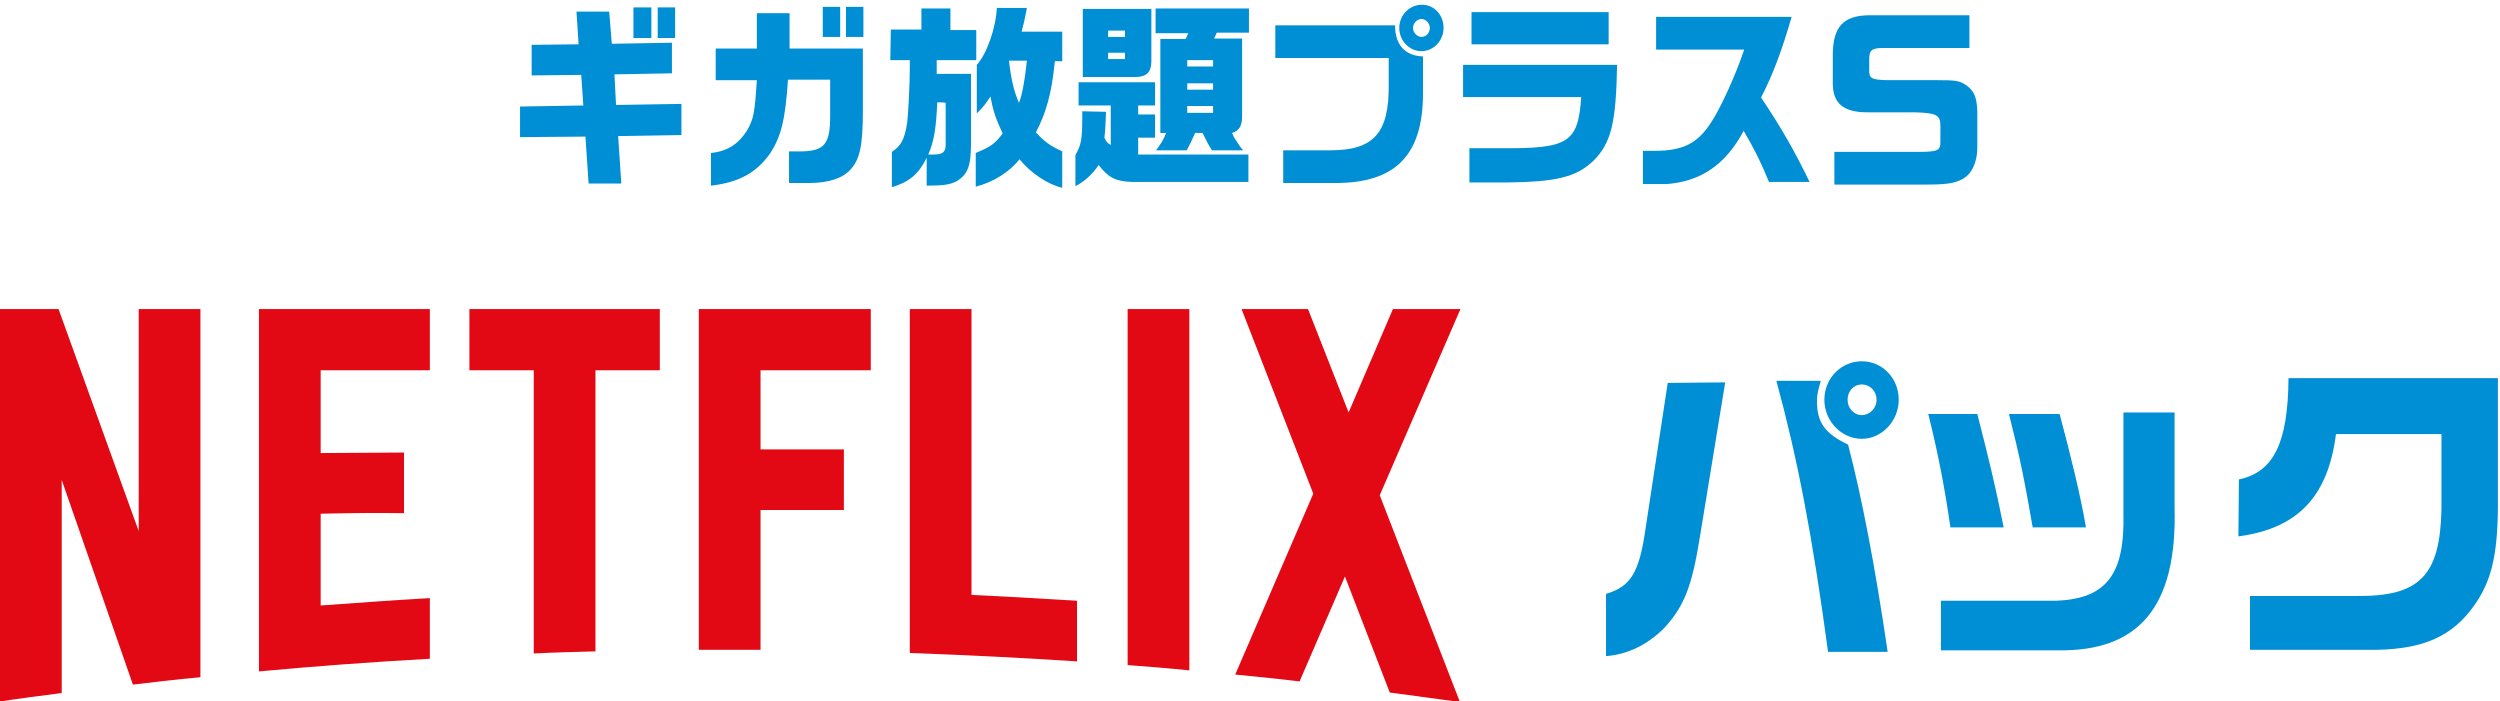 <svg enable-background="new 0 0 474 133" viewBox="0 0 474 133" xmlns="http://www.w3.org/2000/svg"><g fill="#008fd5"><path d="m98.6 20.2 12-.2-.4-5.8-9.4.1v-5.8l8.9-.1-.4-6.2h6.2l.5 6.1 11.4-.2v5.8l-10.9.2.3 5.8 12.4-.2v5.9l-12 .2.6 9h-6.2l-.6-8.9-12.4.1zm24.9-18.8v5.8h-3.4v-5.8zm1.2 0h3.3v5.8h-3.3z"/><path d="m135.7 15.2v-6h7.8v-6.7h6.2v6.7h13.9v11.8c0 6.7-.6 9.2-2.3 11.1-1.5 1.7-4.2 2.6-7.9 2.6h-3.8v-6h2.5c4.2-.1 5.3-1.4 5.3-6.7v-6.9h-8c-.5 7.6-1.3 10.8-3.4 14-2.6 3.7-6 5.5-11.2 6.1v-6.2c3.1-.3 5.2-1.7 6.8-4.2 1.3-2.2 1.5-3.4 1.9-9.6zm20.3-13.9h3.3v5.7h-3.3zm4.4 0h3.3v5.7h-3.3z"/><path d="m168.9 5.6h5.8v-4h5.5v4.1h4.9v5.7h-7.5v2.6h6.5v13.3c0 4.1-.6 5.7-2.6 7-1.3.7-2.6.9-5.8.9v-5.3c-1.5 3.1-3.3 4.6-6.6 5.6v-6.7c1.8-1.2 2.4-2.4 2.9-5.5.2-1.6.5-7.4.5-10.3v-1.6h-3.7zm8.8 13.8c-.2 4.8-.6 7.4-1.7 9.9h1c1.8 0 2.3-.5 2.3-1.9v-7.9c-.1-.1-1.6-.1-1.6-.1zm7.5-7.1c1.9-2.1 3.6-6.9 3.8-10.8h5.7c-.4 2.2-.5 2.5-1 4.5h7.7v5.6h-1.4c-.6 6.2-1.7 9.9-3.6 13.5 1.7 1.8 2.6 2.5 5 3.6v6.9c-2.7-.6-6-2.8-8.1-5.4-1.9 2.4-4.9 4.3-8.3 5.2v-6.4c2.9-1.2 3.7-1.8 5.1-3.7-1.3-2.8-1.8-4.2-2.3-7-1.1 1.6-1.3 1.9-2.6 3.2zm6.1-.8c.4 3.6 1 6 1.9 8 .6-1.6 1.1-4.1 1.5-8z"/><path d="m209.7 21.2c-.1 2.2-.1 3.1-.3 4.9.4.8.4.9 1.2 1.4v-7.5h-6.1v-4.4h14.5v4.4h-3.2v1.7h3.2v4.4h-3.2v3.2h20.9v5.2h-22c-3.2-.1-4.5-.8-6.4-3.2-1.3 1.9-2.7 3.1-4.4 4v-5.9c1.1-2 1.3-2.8 1.3-7.6v-.7zm8.6-19.5v9.9c0 2.1-.9 3-3.1 3h-9.9v-12.9zm-5 5.3v-1.2h-3.2v1.2zm0 3h-3.2v1.2h3.2zm23.5-8.4v4.6h-6.1l-.5 1.1h5.3v15c0 1.6-.7 2.6-1.9 2.9.4 1 .6 1.2 1 1.8l.6.9c.2.2.3.4.5.6h-5.9c-.8-1.2-1.1-1.9-1.8-3.3h-1.4c-.9 2-1 2.2-1.6 3.3h-5.8c1-1.4 1.4-2 1.9-3.3h-1.1v-17.8h4.8l.5-1.1h-6.2v-4.7zm-6.8 11v-1.2h-4.9v1.2zm0 4.4v-1.2h-4.9v1.2zm0 3.1h-4.9v1.3h4.9z"/><path d="m241.8 4.8h22.7c0 3.7 1.9 5.8 5.3 5.9v7.3c-.1 11.4-5.2 16.7-16.6 16.7h-9.9v-6.2h8.9c8.3 0 11.2-3.3 11.1-12.5v-5h-21.5zm31.9.5c0 2.4-1.9 4.4-4.2 4.4s-4.2-2-4.2-4.4 1.9-4.4 4.3-4.4 4.1 2 4.1 4.4zm-5.8 0c0 .9.8 1.7 1.6 1.7.9 0 1.6-.8 1.6-1.7s-.8-1.7-1.6-1.7-1.6.8-1.6 1.7z"/><path d="m306.6 12.3c-.2 11-1.1 14.7-4.4 18.1-3.3 3.2-7.1 4.1-16.8 4.2h-6.8v-6.5h5.9c12.9.1 14.7-1 15.3-9.7h-22.4v-6.1zm-1.6-10v6.1h-26v-6.1z"/><path d="m314 9.4v-6.2h25.7c-1.9 6.5-3.5 10.8-5.8 15.3 3.9 5.8 6.5 10.4 9.2 16h-7.7c-1.6-3.9-2.7-6.1-4.8-9.7-3.4 6.4-8.1 9.6-14.6 10.1h-4.5v-6.3h2.2c5.4 0 8.2-1.4 10.8-5.5 1.7-2.6 4.5-8.6 6.2-13.7z"/><path d="m373.4 9.1h-16.3c-2.3 0-2.7.4-2.7 2.3v2c0 1.5.5 1.7 3.3 1.8h9.5c3.6 0 4.3.1 5.5.9 1.6 1.1 2.1 2.3 2.2 5v6.9c0 2.8-1.1 5.1-2.9 6-1.5.8-3.1 1-7.2 1h-17v-6.2h15.6c4 0 4.5-.2 4.5-1.9v-3.1c0-2-.8-2.4-4.9-2.5h-8.9c-4.6 0-6.6-1.7-6.6-5.5v-5.7c.1-5 2-7.1 6.7-7.2h19.2z"/><path d="m327.1 72.5-4.8 29.3c-1.5 9.4-3 13.1-6.6 17.1-3.2 3.3-7.1 5.2-11.2 5.5v-11.8c4.7-1.4 6.3-4 7.5-12.4l4.2-27.6zm18.1-.2c-.5 1.7-.7 2.5-.7 3.8 0 4 1.5 6.1 5.9 8.2 2.6 10 5.1 22.9 7.5 39.3h-11.3c-3-22.2-5.8-36.7-9.8-51.4h8.4zm14.8 3.5c0 4-3.2 7.4-7 7.4s-7.1-3.3-7.1-7.4 3.2-7.3 7.1-7.3 7 3.2 7 7.3zm-9.7 0c0 1.6 1.2 2.9 2.7 2.9s2.8-1.3 2.8-2.9-1.2-2.9-2.8-2.9-2.7 1.3-2.7 2.9z"/><path d="m374.9 78.5c2.2 8.6 3.4 13.5 5 21.5h-10.1c-1.1-7.7-2.4-14.3-4.2-21.5zm37.4-.3v18c.5 18.7-6.6 27.4-22.3 27.1h-22v-9.4h21.9c9.5-.4 13-5 12.7-16.6v-19.1zm-21.8.3c2.1 7.8 4 15.6 5 21.5h-10.1c-1.6-9.2-2.4-13.2-4.5-21.5z"/><path d="m424.5 90.9c6.6-1.4 9.3-6.9 9.4-19.2h39.7v24.8c-.1 9-1.3 13.8-4.5 18.3-4.1 5.8-9.5 8.2-18.3 8.4h-24.2v-10.2h20.3c11.9.1 15.7-3.9 16-16.3v-14.4h-20c-1.5 11.8-7.2 17.9-18.5 19.4z"/></g><path d="m213.8 126.1c3.9.3 7.8.6 11.7 1v-68.5h-11.7zm-187.5-25.4-15.2-42.1h-11.1v74.4c3.9-.6 7.8-1.1 11.7-1.6v-40.4l13.5 38.8c4.2-.5 8.5-1 12.8-1.4v-69.8h-11.7zm22.8 26.6c10.8-1 21.5-1.8 32.4-2.4v-11.5c-6.9.4-13.8.9-20.7 1.4v-17.4c4.5-.1 10.5-.2 15.8-.1v-11.5c-4.2 0-11 .1-15.8.1v-15.7h20.7v-11.6h-32.4zm39.9-57.1h12.2v53.7c3.9-.2 7.8-.3 11.7-.4v-53.3h12.2v-11.6h-36.1zm43.5 53h11.7v-26.5h15.8v-11.5h-15.8v-15h20.9v-11.6h-32.6zm144.4-64.6h-12.8l-8.4 19.6-7.7-19.6h-12.6l13.6 35-14.8 34.3c4.1.4 8.2.8 12.2 1.3l8.6-19.9 8.5 22c4.4.6 8.9 1.2 13.3 1.8l-15.2-39.2zm-92.7 0h-11.7v65.2c10.6.4 21.1.9 31.7 1.6v-11.5c-6.6-.4-13.3-.8-20-1.1z" fill="#e30914"/></svg>